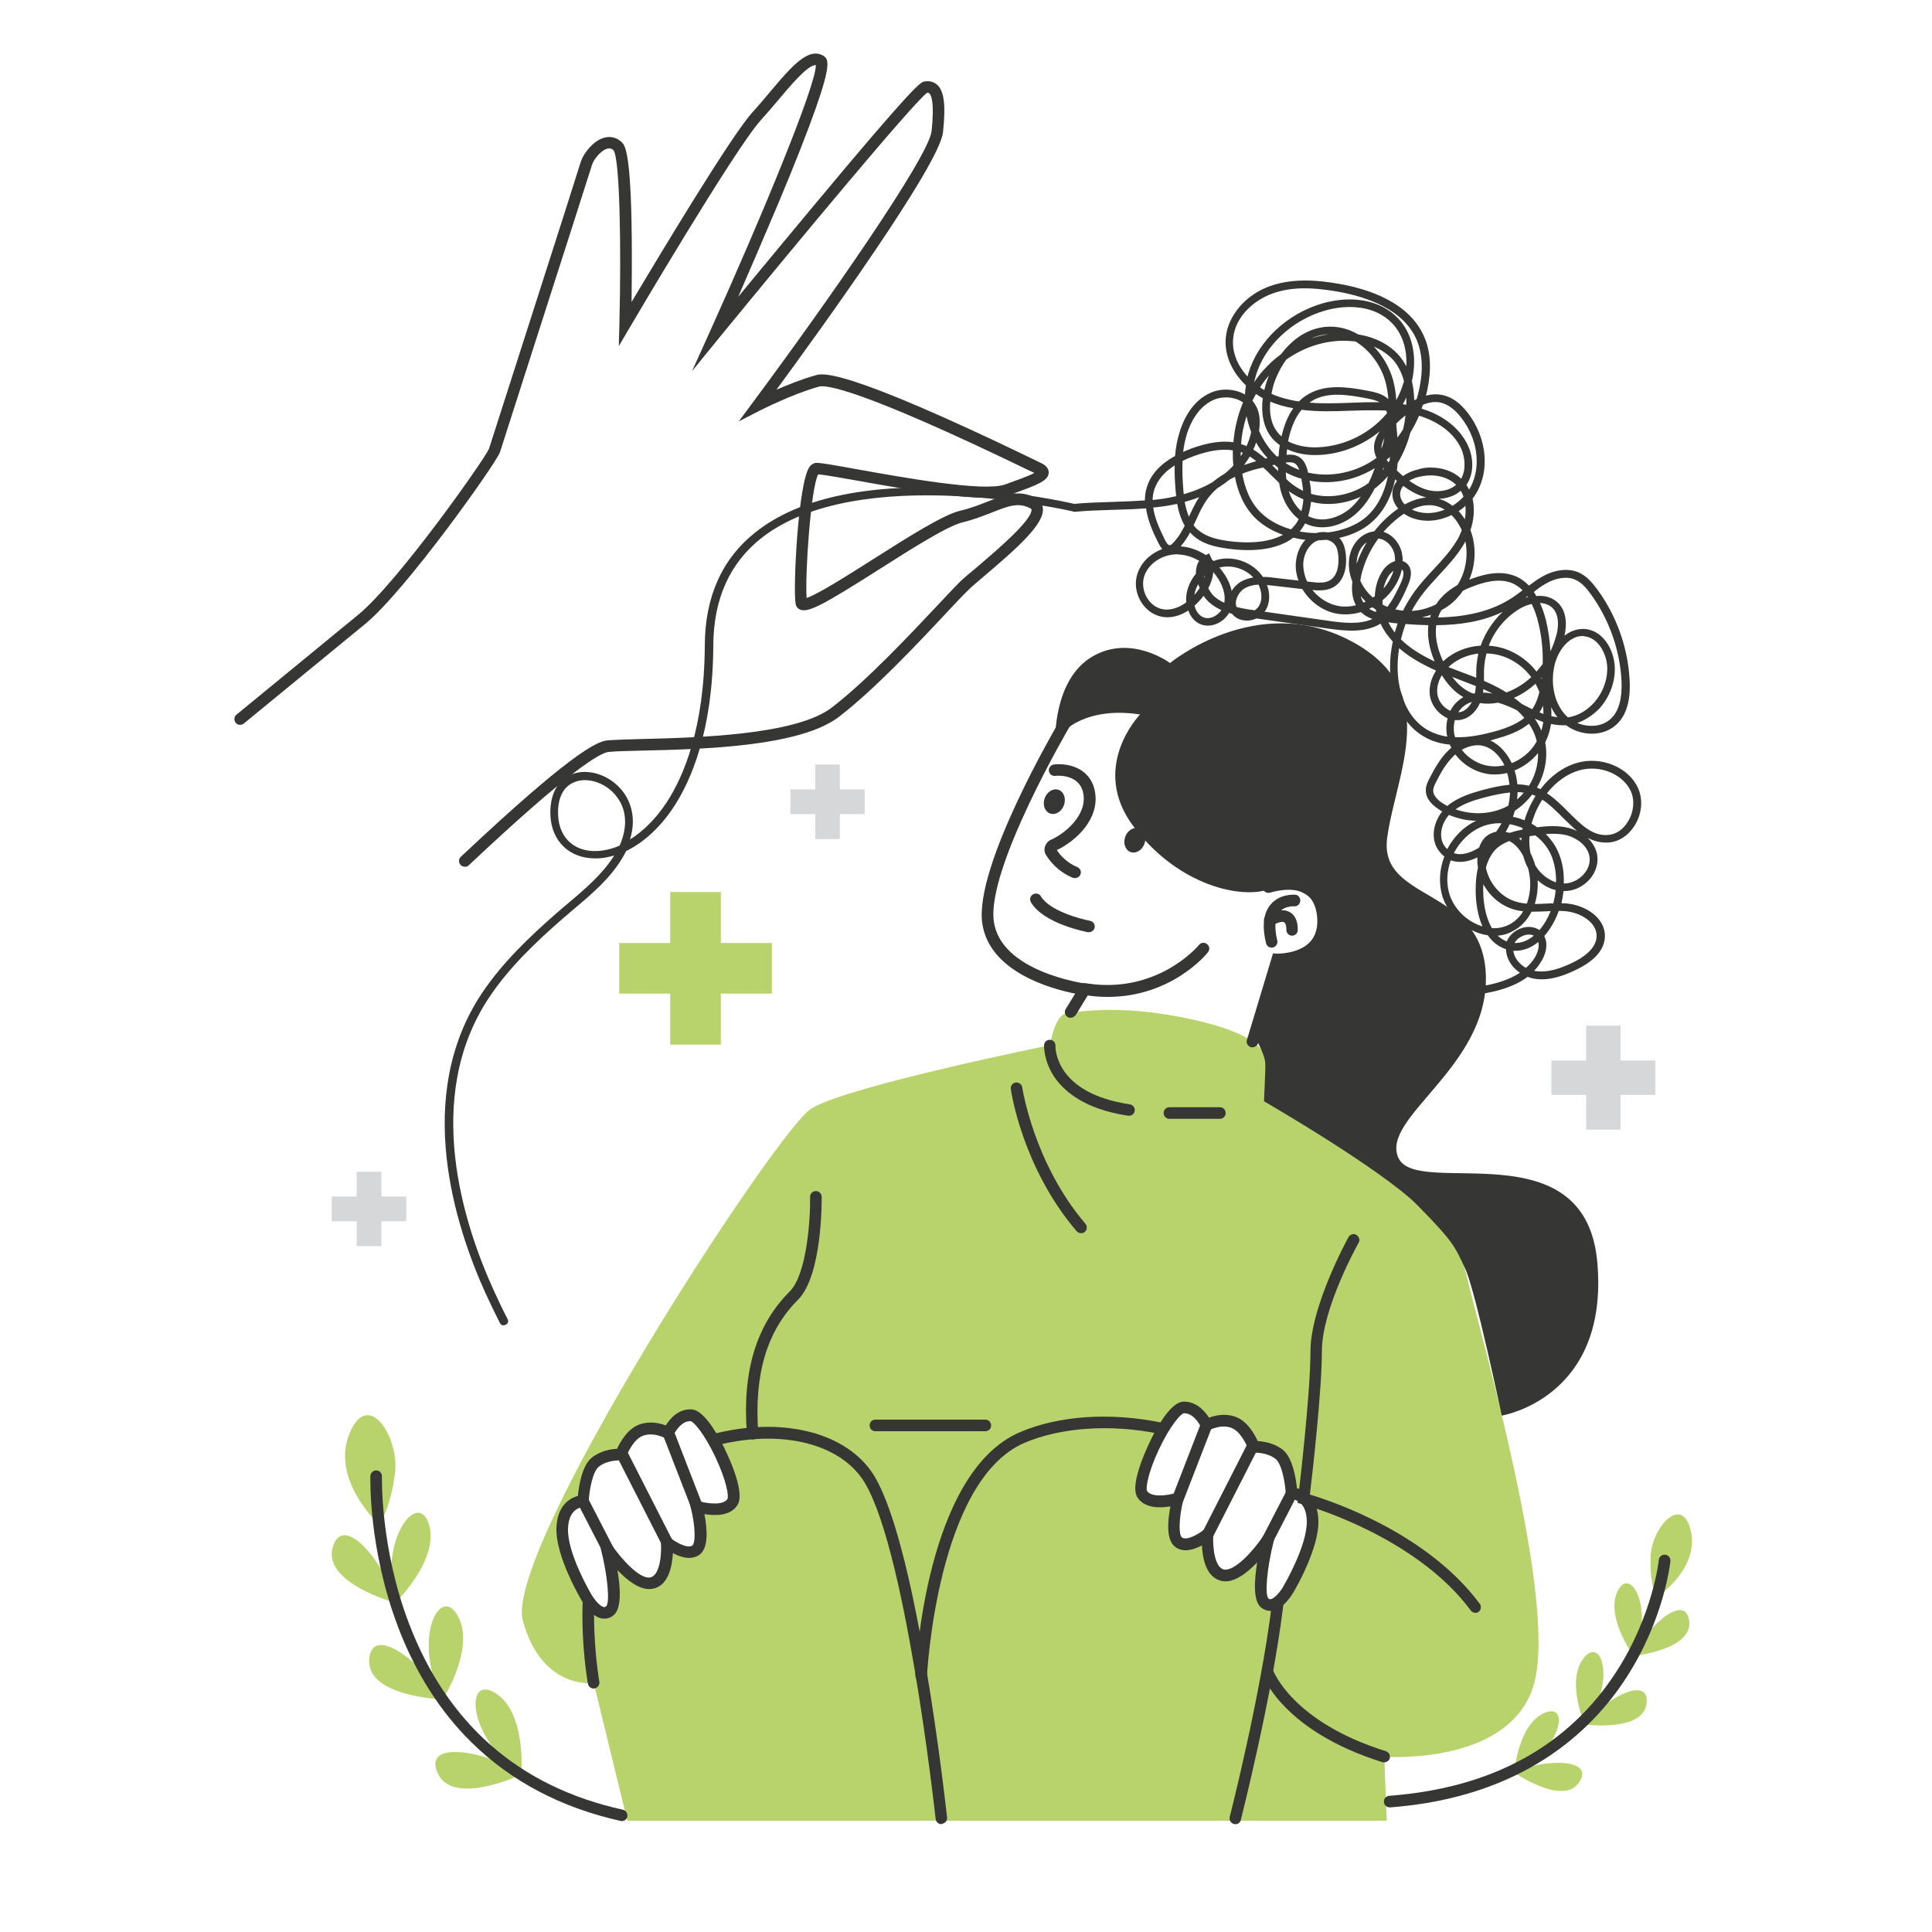 <svg xmlns="http://www.w3.org/2000/svg" xmlns:xlink="http://www.w3.org/1999/xlink" id="Layer_2" x="0px" y="0px" viewBox="0 0 1000 1000" style="enable-background:new 0 0 1000 1000;" xml:space="preserve"><style type="text/css">	.st0{fill:#B9D36C;}	.st1{fill:#363634;}	.st2{fill:#D6D7D9;}</style><g>	<path class="st0" d="M758.7,658.7c-9.4-39.2-104.5-88.8-104.5-88.8s1.7-19.8,0-24.2c-1.7-4.3-8.9-12.6-42.7-19.2  c-33.7-6.6-53.6-2.7-59.5-2c-6,0.7-8.6,16.5-8.6,16.5s-105.2,21.3-123.5,32.8S260.6,802.5,270.6,838.8  c9.9,36.2,36.7,32.3,36.7,32.3l17.4,71.3h393.1l-1.3-33.1c0,0,67.6,5,78-39.7C804.9,824.9,768.2,697.9,758.7,658.7L758.7,658.7z   M379.2,777.4c-4.2,6.7-18,2.4-18.5,2.3c0.1,0.4,4.9,19.1-0.5,22.7c-5.5,3.6-14.9-4.1-14.9-4.1s1.5,19.7-8.3,21.2  c-9.8,1.5-23-18.5-23-18.5s7.3,28.4,1.6,32.9c-5.6,4.5-12.1-7-12.1-7S290.6,805,291.1,791c0.5-14.1,10.9-13.9,10.9-13.9  s0.8-15.7,6.3-20.2c5.5-4.5,13.2-4,13.2-4s3.6-10.3,10.6-12.7c7-2.5,13.9,1.5,13.9,1.5s4.1-9.6,11.9-9.2  C365.6,732.9,383.5,770.6,379.2,777.4L379.2,777.4z M666.8,822.9c0,0-6.4,11.4-12.1,7c-5.6-4.5,1.7-32.9,1.7-32.9s-13.2,20-23,18.5  s-8.3-21.2-8.3-21.2s-9.4,7.8-14.9,4.1c-5.4-3.6-0.6-22.3-0.5-22.7c-0.5,0.2-14.3,4.4-18.5-2.3c-4.3-6.8,13.6-44.5,21.3-44.9  c7.8-0.4,11.9,9.2,11.9,9.2s6.9-4,13.9-1.5c7,2.5,10.6,12.7,10.6,12.7s7.8-0.5,13.2,4c5.5,4.5,6.3,20.2,6.3,20.2  s10.4-0.2,10.9,13.9C679.8,801,666.8,822.9,666.8,822.9L666.8,822.9z"></path>	<path class="st1" d="M487.3,944.2c-1.5,0-2.8-1.1-3-2.7c-0.2-1.5-16-146.1-38.6-176.9c-13.5-18.3-43.1-24.7-75.6-16.3  c-1.6,0.4-3.2-0.5-3.7-2.2s0.5-3.2,2.1-3.7c34.9-9.1,67-1.8,82,18.5c23.5,32,39,173.8,39.7,179.8c0.2,1.7-1,3.1-2.7,3.3  C487.5,944.1,487.4,944.2,487.3,944.2L487.3,944.2z"></path>	<path class="st1" d="M307.3,874c-1.4,0-2.7-1-3-2.5c-0.1-0.8-3.6-19.8-2.7-42.6c0.1-1.7,1.4-3,3.1-2.9c1.7,0.1,3,1.5,2.9,3.1  c-0.8,22.1,2.6,41.1,2.6,41.3c0.3,1.6-0.8,3.2-2.4,3.5C307.6,874,307.4,874,307.3,874L307.3,874z"></path>	<path class="st1" d="M639.5,944.2c-0.3,0-0.5,0-0.8-0.1c-1.6-0.4-2.6-2-2.2-3.7c0.2-0.6,16.1-63.2,21.8-110  c0.2-1.7,1.7-2.8,3.3-2.6c1.6,0.2,2.8,1.7,2.6,3.3c-5.7,47.1-21.8,110.1-21.9,110.7C642,943.3,640.8,944.2,639.5,944.2L639.5,944.2  z"></path>	<path class="st1" d="M476.8,870.3c0,0-0.1,0-0.1,0c-1.7-0.1-2.9-1.5-2.9-3.1c0.2-4.3,5.3-105,54.1-125.9c20.1-8.6,46.7-10.4,73.1-5  c1.6,0.3,2.7,1.9,2.3,3.5c-0.3,1.6-1.9,2.7-3.5,2.3c-24.8-5.1-50.8-3.3-69.5,4.7c-45.3,19.4-50.4,119.6-50.5,120.6  C479.7,869,478.4,870.3,476.8,870.3L476.8,870.3z"></path>	<path class="st1" d="M312.9,837.8c-0.5,0-1,0-1.5-0.1c-5.5-1.1-9.7-8-10.4-9.4c-0.5-0.9-13.5-22.7-13-37.5  c0.4-11,6.4-15.3,11.1-16.5c0.5-5,2.1-15.7,7.2-19.8c4.5-3.6,10.1-4.5,13.1-4.6c1.6-3.5,5.4-10.4,11.6-12.6  c5.3-1.9,10.5-0.7,13.6,0.5c2.1-3.4,6.5-8.7,13.4-8.3c5.6,0.3,11.8,10,16,18.2c1.3,2.5,12.3,24.2,7.7,31.3l0,0  c-3.6,5.8-11.7,5.6-17.1,4.7c1.5,7.8,2.3,17.8-2.8,21.2c-4.3,2.8-9.6,1.1-13.5-1c-0.4,6.8-2.3,17.2-10.8,18.5  c-6.1,0.9-12.8-4.3-17.9-9.7c1.6,9.5,2.2,20-2.1,23.4C316.1,837.3,314.6,837.8,312.9,837.8L312.9,837.8z M301.9,780.1  c-0.7,0-7.5,0.4-7.9,11c-0.5,13,12,34,12.1,34.2c1.4,2.4,4.3,6.1,6.4,6.5c0.4,0.1,0.7,0,1.2-0.3c2.1-1.8,0.8-16-2.7-29.8l-4.4-17.2  l9.8,14.8c5.1,7.6,14.6,18,20,17.2c5.3-0.8,6.1-12.5,5.7-18l-0.5-7l5.4,4.5c2.4,2,8.6,5.7,11.3,4c1.7-1.1,1.8-9.4-0.7-19.4  l-1.3-5.2l5.1,1.5c4.7,1.4,12.9,2.4,15.1-1c0.8-1.4-0.3-9-6.1-21.5c-6-12.7-11.4-18.5-12.9-18.8c-5.5-0.3-8.9,7.3-9,7.4l-1.3,3.1  l-2.9-1.7c0,0-5.9-3.3-11.4-1.3c-4.6,1.6-7.9,8.4-8.8,10.9l-0.8,2.1l-2.3-0.2c-0.1,0-6.7-0.3-11.1,3.3c-3.1,2.5-4.9,12-5.2,18  l-0.1,2.9L301.9,780.1L301.9,780.1z M379.2,777.4L379.2,777.4L379.2,777.4z M376.7,775.8L376.7,775.8z"></path>	<g>		<path class="st1" d="M314.7,804.9c-1.1,0-2.1-0.6-2.7-1.6l-12.8-24.8c-0.8-1.5-0.2-3.3,1.3-4c1.5-0.8,3.3-0.2,4,1.3l12.8,24.8   c0.8,1.5,0.2,3.3-1.3,4C315.7,804.8,315.2,804.9,314.7,804.9z"></path>		<path class="st1" d="M345.3,801.2c-1.1,0-2.1-0.6-2.7-1.6l-23.5-46.1c-0.8-1.5-0.2-3.3,1.3-4c1.5-0.8,3.3-0.2,4,1.3l23.5,46.1   c0.8,1.5,0.2,3.3-1.3,4C346.2,801.1,345.8,801.2,345.3,801.2L345.3,801.2z"></path>		<path class="st1" d="M360.7,782.7c-1.2,0-2.3-0.7-2.8-1.9l-14.7-37.9c-0.6-1.5,0.2-3.3,1.7-3.9c1.5-0.6,3.3,0.2,3.9,1.7l14.7,37.9   c0.6,1.5-0.2,3.3-1.7,3.9C361.4,782.6,361,782.7,360.7,782.7L360.7,782.7z"></path>	</g>	<path class="st1" d="M657.5,833.8c-1.7,0-3.3-0.6-4.7-1.7c-4.3-3.4-3.6-14-2.1-23.4c-5.1,5.3-11.7,10.6-17.8,9.7  c-8.5-1.3-10.5-11.7-10.8-18.5c-3.9,2.1-9.3,3.9-13.5,1c-5.1-3.4-4.3-13.3-2.8-21.2c-5.4,0.9-13.4,1.1-17.1-4.7  c-4.5-7.1,6.5-28.8,7.7-31.3c4.2-8.2,10.4-17.9,16-18.2c6.8-0.3,11.3,5,13.4,8.3c3.1-1.2,8.3-2.4,13.6-0.5  c6.2,2.2,10,9.1,11.6,12.6c3,0.2,8.7,1,13.1,4.6c5,4.1,6.7,14.8,7.2,19.8c4.7,1.2,10.7,5.4,11.1,16.5c0.5,14.6-12.2,36.2-13,37.5  c-0.6,1-4.9,8.2-10.4,9.3C658.4,833.8,658,833.8,657.5,833.8L657.5,833.8z M663.7,780.4l-4.4,17.2c-3.5,13.8-4.8,28-2.7,29.8  c0.5,0.4,0.8,0.4,1.2,0.3c2.1-0.4,5-4.1,6.4-6.4l0-0.1c0.1-0.2,12.6-21.2,12.2-34.2c-0.4-10.6-7.1-11-7.9-11l-2.8,0l-0.2-2.8  c-0.3-6-2.1-15.5-5.2-18c-4.4-3.6-11.1-3.3-11.2-3.3l-2.3,0.1l-0.8-2.1c-0.9-2.5-4.2-9.3-8.8-10.9c-5.5-2-11.3,1.3-11.4,1.3  L623,742l-1.3-3.1c0-0.1-3.3-7.4-8.7-7.4c-0.1,0-0.2,0-0.3,0c-1.5,0.3-6.9,6.1-12.9,18.8c-5.8,12.4-6.8,20.1-6.1,21.4  c2.2,3.4,10.4,2.5,15.1,1l5-1.5l-1.3,5.1c-2.5,10.1-2.4,18.4-0.7,19.5c2.7,1.8,8.9-2,11.3-4l5.4-4.4l-0.5,7  c-0.4,5.5,0.5,17.2,5.7,18c5.4,0.8,15-9.6,20-17.2L663.7,780.4L663.7,780.4z"></path>	<g>		<path class="st1" d="M655.7,800.9c-0.5,0-0.9-0.1-1.4-0.3c-1.5-0.8-2-2.6-1.3-4l12.8-24.8c0.8-1.5,2.6-2,4-1.3   c1.5,0.8,2,2.6,1.3,4l-12.8,24.8C657.8,800.3,656.8,800.9,655.7,800.9z"></path>		<path class="st1" d="M625.1,797.3c-0.5,0-0.9-0.1-1.4-0.3c-1.5-0.8-2.1-2.6-1.3-4l23.5-46.1c0.8-1.5,2.6-2.1,4-1.3s2.1,2.6,1.3,4   l-23.5,46.1C627.2,796.6,626.2,797.3,625.1,797.3L625.1,797.3z"></path>		<path class="st1" d="M609.7,778.7c-0.4,0-0.7-0.1-1.1-0.2c-1.5-0.6-2.3-2.3-1.7-3.9l14.7-37.9c0.6-1.5,2.3-2.3,3.9-1.7   s2.3,2.3,1.7,3.9l-14.7,37.9C612,778,610.9,778.7,609.7,778.7L609.7,778.7z"></path>	</g>	<path class="st1" d="M389.6,745c-1.5,0-2.9-1.2-3-2.8c-2.5-32.3,4.8-56.4,22.2-73.8c9-9,10.7-38.4,10.5-48.9c0-1.7,1.3-3,3-3  c1.6,0,3,1.3,3,3c0,1.7,0.4,40.6-12.3,53.3c-16.1,16.1-22.8,38.7-20.5,69.1c0.1,1.7-1.1,3.1-2.8,3.2C389.8,745,389.7,745,389.6,745  L389.6,745z"></path>	<path class="st1" d="M763.7,834.8c-0.9,0-1.8-0.4-2.4-1.2c-29-39.1-86.6-54.9-87.2-55l-2.5-0.7l0.3-2.6c0.1-0.5,6.4-53.1,6.4-76  s18.9-57.6,19.7-59c0.8-1.4,2.7-2,4.1-1.1s2,2.7,1.1,4.1c-0.2,0.3-19,33.8-19,56.1c0,20.6-4.9,63.2-6.2,74.2  c11.8,3.5,60.8,20,87.9,56.5c1,1.3,0.7,3.2-0.6,4.2C765,834.6,764.3,834.8,763.7,834.8L763.7,834.8z"></path>	<path class="st1" d="M716.4,912.2c-0.3,0-0.6,0-0.9-0.1c-51.6-16.2-61.8-44.6-62.3-45.8c-0.5-1.6,0.3-3.3,1.9-3.8  c1.6-0.5,3.3,0.3,3.8,1.9c0.1,0.4,10,26.9,58.4,42c1.6,0.5,2.5,2.2,2,3.8C718.9,911.4,717.7,912.2,716.4,912.2L716.4,912.2z"></path>	<path class="st1" d="M584.4,577.5c-0.2,0-0.3,0-0.4,0c-23-3.4-33.6-13-38.5-20.4c-5.4-8.3-5.1-15.8-5.1-16.1  c0.1-1.7,1.5-2.9,3.1-2.8c1.7,0.1,2.9,1.5,2.8,3.1c0,1-0.4,24.5,38.5,30.3c1.6,0.2,2.8,1.8,2.5,3.4  C587.2,576.4,585.9,577.5,584.4,577.5L584.4,577.5z"></path>	<path class="st1" d="M631.4,579.1h-26.1c-1.7,0-3-1.3-3-3s1.3-3,3-3h26.1c1.7,0,3,1.3,3,3S633.1,579.1,631.4,579.1z"></path>	<path class="st1" d="M559.6,638.3c-0.8,0-1.7-0.4-2.3-1c-28-32.7-33.9-72-34.1-73.6c-0.2-1.6,0.9-3.2,2.5-3.4  c1.6-0.2,3.2,0.9,3.4,2.5c0.1,0.4,5.9,39.2,32.7,70.6c1.1,1.3,0.9,3.2-0.3,4.2C561,638.1,560.3,638.3,559.6,638.3L559.6,638.3z"></path>	<path class="st1" d="M510,740.8h-56.9c-1.7,0-3-1.3-3-3s1.3-3,3-3H510c1.7,0,3,1.3,3,3S511.7,740.8,510,740.8L510,740.8z"></path></g><path class="st1" d="M554.1,526.8c-0.5,0-1.1-0.1-1.5-0.4c-1.4-0.9-1.9-2.7-1-4.1l4.9-8c-12.1-2.4-44.5-11.1-48.1-36.5 c-4.1-29.5,38.3-101.7,40.1-104.8c0.8-1.4,2.7-1.9,4.1-1.1s1.9,2.7,1.1,4.1c-0.4,0.7-43.1,73.5-39.3,100.9 c3.6,26.2,46.9,32.1,47.4,32.2l4.6,0.6l-9.6,15.7C556.1,526.2,555.1,526.8,554.1,526.8L554.1,526.8z"></path><path class="st1" d="M648.3,542.1c-0.3,0-0.6,0-0.9-0.1c-1.6-0.5-2.5-2.2-2-3.7l13.5-44.8l2.3,0.1c0.1,0,11.2,0.2,17-6.2 c2.9-3.2,4.1-7.7,3.5-13.3c-0.6-5.4-2.6-9.3-6-11.4c-7-4.4-18-0.7-18.2-0.7c-1.6,0.5-3.3-0.3-3.8-1.9s0.3-3.3,1.8-3.8 c0.6-0.2,13.8-4.7,23.3,1.2c5,3.1,8,8.5,8.8,15.8c0.8,7.4-0.8,13.5-5,18c-5.8,6.4-15,7.8-19.2,8.1l-12.3,40.6 C650.8,541.2,649.6,542,648.3,542.1L648.3,542.1z"></path><path class="st1" d="M590.1,369.8c0,0-26.8,27.5-3,58.5s55.9,36.6,68.9,32.2c13-4.4,29.4,3.9,28.8,18.6s-15.7,16-19.9,16.4 c-4.1,0.3-4.3,2.8-4.3,2.8l-11.4,37.9c0,0,5.6,9.4,5.7,14.3c0.1,4.9-0.7,19.5-0.7,19.5s61,35.2,79.6,54 c18.6,18.8,19.3,21.4,24.6,32.7c5.3,11.3,18.9,76,18.9,76s55.5-8.9,49.5-79c-6-70.1-92.9-33.4-102.9-54.2 c-9.9-20.8,46.1-46.8,45.2-93.9s-55.6-38.2-51.1-71.9c4.5-33.7,29.3-76.9-19.3-102.2c-48.6-25.3-93.1,11.7-93.1,11.7 s-20.2-15.2-40.3-3.3c-20.2,11.9-19.1,43.4-19.1,43.4S557.3,364.8,590.1,369.8L590.1,369.8z"></path><path class="st1" d="M573.4,516c-4,0-8.2-0.3-12.6-1.1c-1.6-0.3-2.7-1.8-2.5-3.5s1.8-2.7,3.5-2.5c37.2,6.1,58.6-19.5,58.8-19.8 c1-1.3,2.9-1.5,4.2-0.4c1.3,1,1.5,2.9,0.4,4.2C624.4,494.1,606.1,516,573.4,516L573.4,516z"></path><g>	<g>		<path class="st1" d="M556.4,454.5c-0.4,0-0.8-0.1-1.2-0.2c-7.7-3.2-12-8.8-13.8-11.8c-0.8-1.3-1-2.9-0.5-4.4   c0.5-1.5,1.6-2.8,3-3.4c7.6-3.4,18.9-12.9,16.8-24.1c-2-10.3-14-9.1-14.5-9c-1.7,0.2-3.1-1-3.3-2.6s1-3.1,2.6-3.3   c6.3-0.8,18.7,1.1,21.2,13.8c2.8,14.4-10.1,26-19.7,30.5c1.7,2.5,5,6.5,10.6,8.8c1.5,0.6,2.3,2.4,1.6,3.9   C558.7,453.8,557.6,454.5,556.4,454.5L556.4,454.5z"></path>		<path class="st1" d="M604.2,430.7c-1.2,0-2.3-0.7-2.8-1.8c-0.2-0.4-4.6-10-13.9-8.9c-1.6,0.2-3.1-1-3.3-2.6   c-0.2-1.6,1-3.1,2.6-3.3c11-1.3,18,7.5,20.1,12.4c0.7,1.5,0,3.3-1.5,4C605,430.6,604.6,430.7,604.2,430.7L604.2,430.7z"></path>					<ellipse transform="matrix(0.342 -0.94 0.94 0.342 -22.219 838.135)" class="st1" cx="587.2" cy="434.9" rx="6.5" ry="5.3"></ellipse>					<ellipse transform="matrix(0.342 -0.94 0.94 0.342 -30.851 785.816)" class="st1" cx="545.5" cy="414.9" rx="6.5" ry="5.3"></ellipse>	</g>	<path class="st1" d="M563.6,482.5c-0.2,0-0.4,0-0.6,0c-0.9-0.2-22.9-4.4-29.4-15.5c-0.8-1.4-0.4-3.3,1.1-4.1  c1.4-0.8,3.3-0.4,4.1,1.1c4.3,7.2,19.8,11.6,25.4,12.6c1.6,0.3,2.7,1.9,2.4,3.5C566.3,481.5,565,482.5,563.6,482.5L563.6,482.5z"></path></g><g>	<path class="st1" d="M658.2,490.5c-1.3,0-2.6-0.9-2.9-2.3c-2.2-9-1.3-15.8,2.5-20.2c4.8-5.5,12.2-4.9,12.5-4.9  c1.7,0.1,2.9,1.6,2.7,3.3s-1.6,2.9-3.2,2.7c-0.1,0-4.8-0.3-7.5,2.9c-2.4,2.8-2.8,8-1.2,14.8c0.4,1.6-0.6,3.2-2.2,3.6  C658.6,490.5,658.4,490.5,658.2,490.5L658.2,490.5z"></path>	<path class="st1" d="M668.8,484.3c-0.1,0-0.2,0-0.2,0c-1.7-0.1-2.9-1.6-2.8-3.2c0.1-1-0.2-3.1-1.1-3.7c-0.7-0.5-2.7-0.3-6,1.5  c-1.5,0.8-3.3,0.3-4.1-1.2s-0.3-3.3,1.2-4.1c5.1-2.8,9.1-3.2,12.1-1.3c4.2,2.7,3.8,8.5,3.8,9.2  C671.7,483.1,670.3,484.3,668.8,484.3L668.8,484.3z"></path></g><g>	<g>		<path class="st0" d="M196.3,789.2c0,0-25.2-23.1-15.5-47s25.7,1.6,23.7,19.7C202.5,780.1,196.3,789.2,196.3,789.2z"></path>		<path class="st0" d="M204.6,829.6c0,0-38.2-10.4-32.3-29.1C178.2,781.9,200.8,811.7,204.6,829.6z"></path>		<path class="st0" d="M204.6,829.6c0,0,23-22.3,17.4-40.6S195.8,797.1,204.6,829.6z"></path>		<path class="st0" d="M229.2,879.6c0,0-39.6-1.3-38.1-20.8S221.4,863,229.2,879.6z"></path>		<path class="st0" d="M229.2,879.6c0,0,17.2-27,7.6-43.5S213.1,850,229.2,879.6z"></path>		<path class="st0" d="M269.8,918.5c0,0-35.8,17-43.4-1C218.6,899.5,255.2,907.3,269.8,918.5z"></path>		<path class="st0" d="M269.8,918.5c0,0,2.9-31.9-13.3-42.1C240.3,866.1,241.9,899.6,269.8,918.5z"></path>	</g>	<path class="st1" d="M321.8,942.6c-0.2,0-0.4,0-0.6-0.1c-30.6-6.8-56.5-20.4-77-40.5C227.9,886,215,865.8,206,842  c-15.3-40.3-14.3-76.5-14.3-78c0.1-1.7,1.5-3,3.1-2.9c1.7,0,2.9,1.4,2.9,3.1c0,0.4-1,36.6,13.9,75.9  c19.9,52.3,57.2,84.8,110.8,96.6c1.6,0.4,2.6,2,2.3,3.6C324.4,941.7,323.2,942.6,321.8,942.6L321.8,942.6z"></path></g><g>	<g>		<path class="st0" d="M857.2,827c0,0,22.4-14.7,18-34.4s-20-2-20.8,12.2C853.6,819.1,857.2,827,857.2,827L857.2,827z"></path>		<path class="st0" d="M845.6,857.1c0,0,30.9-3.2,28.7-18.3C872.1,823.6,850.8,843.7,845.6,857.1z"></path>		<path class="st0" d="M845.6,857.1c0,0-14.9-20.1-8.3-33.6S856.5,833.1,845.6,857.1z"></path>		<path class="st0" d="M820.2,892.6c0,0,30.8,4.1,32.1-11.2C853.7,866.1,828.4,880.8,820.2,892.6z"></path>		<path class="st0" d="M820.2,892.6c0,0-9.9-23-0.3-34.6C829.5,846.5,836.4,871.8,820.2,892.6z"></path>		<path class="st0" d="M783.8,917.5c0,0,25.5,17.7,33.7,4.8C825.8,909.3,796.5,910.7,783.8,917.5z"></path>		<path class="st0" d="M783.8,917.5c0,0,1.8-25,15.6-30.9S807.8,906.5,783.8,917.5z"></path>	</g>	<path class="st1" d="M719.3,935.5c-1.5,0-2.9-1.2-3-2.8c-0.1-1.7,1.1-3.1,2.8-3.2c53.1-4,92.7-25.7,117.7-64.5  c18.7-29,21.8-57.3,21.8-57.6c0.2-1.7,1.6-2.8,3.3-2.7c1.7,0.2,2.8,1.6,2.7,3.3c-0.1,1.2-3.2,29.8-22.6,60  c-17.9,27.9-53.7,62.3-122.4,67.5C719.5,935.5,719.4,935.5,719.3,935.5L719.3,935.5z"></path></g><path class="st1" d="M240.6,448.6c-0.8,0-1.6-0.3-2.2-0.9c-1.1-1.2-1.1-3.1,0.1-4.2c56.3-53,70.3-59.8,76-60.3 c4.1-0.3,10.2-0.5,18-0.7c27.8-0.7,79.6-1.9,98.2-16.4c18-13.9,39.8-37.1,54.2-52.4c5-5.3,8.9-9.5,11.4-12c2.2-2.2,5.8-5.2,9.9-8.6 c9.1-7.8,28.2-23.9,27.7-29.4c0-0.1,0-0.3-0.5-0.5c-6.1-3.4-11.5-1.3-19.8,2c-4.4,1.7-9.4,3.7-15.5,5.2 c-7.6,1.8-26.4,13.7-42.9,24.2c-28.5,18.1-36.9,22.8-41.1,20.9c-1.2-0.5-2.1-1.6-2.3-3c-1.4-7.8,1.3-63.1,7.3-71 c1.1-1.4,2.3-1.8,3.1-1.9c2.1-0.2,8.1,0.9,21.5,3.3c22.8,4.1,65.4,11.8,76.4,7.9c4.4-1.6,11.9-4.2,15.3-6c-0.8-0.4-1.9-0.9-3.4-1.6 c-86.6-41.9-104.4-44.1-108.1-43.1c-14.2,4-29.9,12.1-30,12.1l-11.5,5.9l7.7-10.4c36.3-48.8,90.7-126.4,92.1-139.9 c1.6-15.2-0.3-18.7-1.2-19.5c-0.1-0.1-0.4-0.3-1.1-0.3c-7.3,5.3-67.8,78.2-107.3,126.4l-14.4,17.7l9.4-20.8 c26.9-59.7,54.7-126.9,54.7-137.6c-0.1,0-0.1,0-0.2,0c-4,0-12.4,9.9-19.2,18c-2.9,3.5-6,7-9.1,10.5c-13.3,14.6-67.1,106-67.6,106.9 l-5.9,10l0.3-11.6c1-40.4,0.2-84.9-3-89.7c-1-0.9-1.9-1.2-3.1-0.9c-3.4,0.8-7.3,5.7-8.1,8.5c-0.8,2.7-13.5,42.3-25.8,80.6 c-10.9,34-21.2,66.1-21.8,68c-1.6,5.2-48.5,71.4-69.6,88.8c-12.2,10-40.8,33.5-63,51.7c-1.3,1-3.2,0.9-4.2-0.4s-0.9-3.2,0.4-4.2 c22.2-18.2,50.8-41.7,63-51.7c20.6-16.9,65.3-80.3,67.7-85.9c0.8-2.6,11-34.4,21.8-68c12.3-38.3,24.9-77.8,25.7-80.5 c1.3-4.2,6.4-11.1,12.4-12.6c3.3-0.8,6.5,0.1,8.9,2.5c1.5,1.5,4.7,4.7,5.1,50.3c0.1,12.1,0,24-0.1,32.3 c14.5-24.3,51.4-85.8,62.5-98.1c3.1-3.4,6-6.9,8.9-10.3c11.2-13.3,20.1-23.8,27.9-19c2.7,1.6,4,4.6-4.1,27.5 c-4.2,11.9-10.6,28.2-19.1,48.5c-7.5,17.8-15.2,35.6-20.9,48.7c10-12.1,24.1-29.2,38.3-46.2C474,43,476.6,42.5,478.4,42.2 c3.3-0.6,5.5,0.6,6.7,1.7c3.6,3.3,4.5,10.6,3,24.5c-1.7,16.9-63.9,102.9-86.2,133.3c5.8-2.5,13.2-5.5,20.4-7.5 c3.5-1,14.3-4,112.3,43.4c2.1,1,3.5,1.7,4.1,2c1,0.5,4.2,1.9,4.1,5.1c-0.2,3.9-4.8,6-18.7,10.9c4-0.5,8-0.1,12.2,2.3 c2.1,1.1,3.3,3,3.5,5.2c0.8,7.9-12.4,19.8-29.7,34.5c-4,3.4-7.5,6.3-9.5,8.4c-2.5,2.4-6.3,6.5-11.3,11.8 c-14.5,15.5-36.5,38.9-54.9,53.1c-20.2,15.7-71.3,16.9-101.8,17.6c-7.6,0.2-13.7,0.3-17.6,0.7c-4.1,0.4-19,8.4-72.4,58.7 C242.1,448.4,241.4,448.7,240.6,448.6L240.6,448.6z M423.5,245.5c-3.8,6.8-6.9,52-6,64c5.7-1.8,22.2-12.3,34.5-20.1 c17.8-11.3,36.1-22.9,44.8-25c5.6-1.3,10.4-3.2,14.7-4.9c2-0.8,3.8-1.5,5.7-2.2c-14.6,1.7-44.6-3.3-74.5-8.7 C434.6,247.2,426.3,245.7,423.5,245.5L423.5,245.5z M253,232.1C253,232.1,253,232.1,253,232.1C253,232.1,253,232.1,253,232.1z"></path><path class="st1" d="M260.6,686c-0.7,0-1.4-0.4-1.8-1.1c-2.6-5.1-5-10.2-7.3-15.1c-16-35.2-37.6-102.2-2.2-155.5 c10.7-16.1,24.9-29.5,38.7-41.6c2-1.8,4.1-3.5,6.2-5.3c8.8-7.4,17.8-15.1,23.7-24.6c-3.1,0.9-6.1,1.5-9.2,1.5c-0.2,0-0.5,0-0.7,0 c-13.2,0-22.4-8.8-23.1-22c-0.5-10.7,3.5-18.5,11-21.5c8.3-3.3,19.1,0.1,25.7,7.9c3.1,3.6,8.6,12.5,4.5,25.8 c6.8-4.2,13.3-10.7,18.7-18.8c9-13.6,19.8-38.8,20-81.7c0.1-25.2,9-45,26.5-58.7c21.8-17.2,56.3-24.8,102.4-22.7 c32.2,1.5,59.1,7.4,62.3,8.2c6.4-0.6,13-0.8,19.4-1c5.7-0.2,11.5-0.4,17.2-0.8c0-2.4,0.3-4.8,1.1-7.1c2-6.4,6.9-11.7,14.5-15.9 c0.4-4.6,1.2-8.8,2.5-12.8c1.8-5.6,6.1-15.6,15.9-19.9c5.3-2.4,12.4-2.2,17.8,0.9c0.1-1.6,0.2-3.1,0.5-4.7 c-6.8-6.5-11.4-15.4-10.4-25c1.2-11.4,10.4-22.1,23.1-26.5c12.5-4.4,26.2-2.7,35.4-1.1c16,2.8,36.6,9.8,44.2,27.5 c3.3,7.6,3.8,16.8,1.6,27.3c-0.2,1-0.5,2.1-0.7,3.1c2.8-0.8,5.6-0.9,8.2-0.4c4.9,0.9,9.4,4.1,13.5,9.4c8.8,11.5,11.2,26.6,5.9,38.4 c-0.9,2.1-2.1,4.1-3.5,5.9c1.2,5.2,0.7,11-1.1,16.3c3.1,8.1,2.8,17.6-0.6,25.6c0,0,0.1,0,0.1,0c6.2-2.4,15.5-5.2,23.7-1.8 c2.8,1.1,5.1,2.9,7.1,4.9c2.2-1.6,4.4-3.3,6.8-4.6c6.5-3.7,13.3-4.5,18.7-2.3c4.3,1.8,7.3,5.5,9.8,8.8c10,13.6,16,30.4,16.8,47.3 c0.5,10.4-1.7,17.9-6.7,22.6c-6.7,6.4-18.2,6.4-26.2,0.5c-0.4,0-0.8,0-1.2,0c-2.3,0-4.4-0.2-6.6-0.7c-0.5,3.4-1.5,6.6-3,9.6 c1.5,7.9-0.2,16.4-4.3,23.4c0.3,0.1,0.5,0.2,0.8,0.3c0.3,0.1,0.7,0.3,1,0.5c5.2-6.8,11.9-11.7,19.2-13.7c12.4-3.5,26.5,2.4,31.3,13 c2.7,5.9,2.1,13.3-1.6,19.3c-3.3,5.4-8.3,8.7-13.9,9c-3.9,0.2-7.3-0.8-10.5-2.4c2.6,2.5,4.3,5.5,4.9,8.8c0.7,4.2-0.6,8.6-3.6,12.3 c-3.5,4.1-8.5,6.5-13.5,6.4c-0.1,0-0.2,0-0.3,0c-0.3,2.3-0.7,4.4-1.1,6.3c0.8,0,1.5,0.1,2.3,0.1c10.1,0.8,20.4,7.4,20.2,17.1 c-0.2,6.8-5.2,12.6-15,17.3c-6,2.9-14,6-22,4.5c-1-0.2-2-0.5-3-0.9c-6.3,4.7-15,7.7-25.9,9.1c-1.1,0.1-2.1-0.6-2.2-1.7 c-0.1-1.1,0.6-2.1,1.7-2.2c9.3-1.2,16.8-3.6,22.4-7.3c-4.1-2.8-7.1-7.2-7.2-12.2c-4-1.3-7.1-3.8-9.4-7.2c-2.3-0.3-4.6-1-6.9-2 c-8.2-3.6-14.7-11-16.9-19.2c-1.7-6.5-1.1-13.4,1.3-19.6c-1-0.7-1.8-1.6-2.6-2.6c-4.9-6.2-3.1-15,1.5-20.7c-0.6-0.3-1.2-0.7-1.8-1.1 c-4.3-2.8-6.6-6-6.7-9.5c-0.1-2.5,0.9-4.6,2-6.7c2.6-5,5.5-10.3,9.9-14.5c0.4-0.4,0.9-0.8,1.3-1.2c-0.3-0.5-0.5-1.1-0.8-1.6 c-4.5-0.4-9-1.6-13.1-4c-13.3-7.5-18-23.8-17.8-36.5c0-4.3,0.5-8.6,1.4-12.8c-1.3-1.5-2.5-3-3.6-4.5c-1-1.5-2-3.2-2.7-4.8 c-8,4.8-17.6,3.9-27.6,2.5l-36.7-5.2c-1.5,0.7-3.1,1.1-4.7,1.1c-3.2,0.1-6.1-1.2-7.9-3.5c-0.5-0.1-1-0.3-1.5-0.5 c-1.4,2.4-3.6,4.4-6.1,5.5c-3,1.4-6.2,1.5-9,0.3c-3-1.4-5-4-6-7c-4.8,3.1-10.5,4.6-16,2.6c-8.4-3-13.3-13.2-10.3-21.8 c1.9-5.8,6.8-10.4,12.8-12.6c-0.7-0.8-1.3-1.7-1.9-2.9c-3-5.9-5.7-12.1-6.5-18.2c-5.8,0.5-11.6,0.6-17.4,0.8 c-6.5,0.2-13.1,0.4-19.5,1l-0.3,0l-0.3-0.1c-1.1-0.3-111.3-25.9-161.6,13.7c-16.4,12.9-24.8,31.6-24.9,55.6 c-0.2,43.9-11.4,69.9-20.7,83.9c-6.9,10.4-15.4,18.1-24.4,22.5c-0.7,1.4-1.5,2.8-2.4,4.3c-6.2,10.1-15.5,18-24.5,25.6 c-2,1.7-4.1,3.5-6.1,5.2c-13.6,11.9-27.6,25.1-38,40.8c-34.4,51.7-13.2,117.2,2.5,151.6c2.2,4.8,4.6,9.9,7.2,14.9 c0.5,1,0.1,2.2-0.9,2.7C261.2,685.9,260.9,686,260.6,686L260.6,686z M794,502.5c0.1,0,0.1,0,0.2,0c6.9,1.3,14-1.5,19.5-4.1 c5.7-2.7,12.6-7.4,12.7-13.8c0.2-7.2-8.4-12.4-16.5-13c-1-0.1-2-0.1-3.1-0.1c-1.7,4.8-4.3,9.4-7.5,13c2.4,4.6,0.5,10.3-2.2,14.1 C796.3,500,795.2,501.3,794,502.5L794,502.5z M783.3,492.1c0.4,3.7,3.1,6.9,6.5,8.9c1.6-1.4,3-2.9,4.1-4.6c1.7-2.5,3.1-6,2.3-8.8 C792.5,490.6,788.1,492.4,783.3,492.1L783.3,492.1z M783.9,488.1c3.8,0.1,7.1-1.4,10-3.8c-1.5-0.8-3.2-0.6-4.1-0.4 C787.5,484.4,785.1,485.9,783.9,488.1z M775.2,484.3c1.4,1.3,2.9,2.3,4.7,3c1.4-3.6,4.9-6.4,9.1-7.3c3-0.6,5.7,0,7.8,1.4 c2.5-2.9,4.5-6.4,5.8-9.8c-0.8,0-1.6,0.1-2.4,0.1c-2.5,0.1-5,0.2-7.5,0.2c-2.1,4.2-5.3,7.8-9.6,10 C780.7,483.3,778,484.1,775.2,484.3z M772.2,480.4c3.2,0.2,6.4-0.5,9.1-1.9c3-1.6,5.4-4,7.1-6.8c-1.7-0.2-3.3-0.5-4.9-1 c-6.8-2-12.4-6.9-15.7-13c-0.1,1.1-0.1,2.2-0.1,3.2C767.7,467.4,769,474.9,772.2,480.4L772.2,480.4z M750.9,445.3 c-1.9,5.3-2.4,11.2-0.9,16.7c1.9,7.1,7.5,13.4,14.6,16.5c0.9,0.4,1.8,0.7,2.7,1c-2.5-5.7-3.5-12.6-3.5-18.7c0-3.4,0.2-7.6,1.2-11.7 c-0.3-1.7-0.4-3.5-0.3-5.3c-2.9,1.4-6,2.3-9,2.3h-0.1C753.9,446.1,752.4,445.8,750.9,445.3L750.9,445.3z M795.9,455.6 c0.2,4.2-0.3,8.4-1.5,12.3c1.8,0,3.7-0.1,5.7-0.2c1.3-0.1,2.6-0.1,3.9-0.1c0,0,0-0.1,0-0.1c0.5-2,1-4.3,1.2-6.8 C801.8,459.9,798.6,458.1,795.9,455.6L795.9,455.6z M769.1,449.1c1.6,8,7.7,15.3,15.6,17.6c1.8,0.5,3.7,0.9,5.6,1 c2.1-5.7,2.3-12.4,0.6-18.4c-0.8-1.4-1.4-2.8-1.9-4.3c-0.2-0.6-0.4-1.3-0.6-2c-1.9-3.5-4.1-6-6.7-7.4c-0.2-0.1-0.3-0.2-0.5-0.3 c-2.8,1.1-5.3,2.5-7.3,4.6C771.5,442.5,770,445.8,769.1,449.1L769.1,449.1z M809.4,457.3c0.1,0,0.1,0,0.2,0c3.7,0,7.7-1.9,10.3-5 c2.3-2.7,3.3-5.9,2.8-9c-1-5.7-6.5-9.5-11.5-10.9c-3.5-0.9-7.3-1-11.1-0.7c2.5,2.5,4.7,5.5,6.2,8.8 C808.9,446.1,809.6,452,809.4,457.3L809.4,457.3z M794.6,447.8c2.5,4.3,6.5,7.5,10.8,8.9c0.1-4.7-0.6-9.7-2.7-14.5 c-1.8-3.9-4.6-7.2-8-9.8c-0.5,0.1-1,0.1-1.5,0.2c-0.5,0.1-1,0.2-1.5,0.2c-0.3,3.1-0.1,6,0.5,8.8c0.3,0.5,0.5,1,0.7,1.5 C793.6,444.7,794.2,446.2,794.6,447.8L794.6,447.8z M752.5,441.6c1,0.3,2,0.5,3.1,0.5h0.1c3.2,0,6.7-1.4,9.9-3.4 c0.7-2.2,1.8-4,3.2-5.4c1.5-1.4,3.5-2.4,5.6-2.8c1-1.4,2-2.9,2.8-4.4c-3.3-0.1-6.6,0.4-9.8,1.6C760.9,430.3,755.7,435.4,752.5,441.6 L752.5,441.6z M302.7,403.8c-1.9,0-3.6,0.3-5.3,1c-6,2.3-9,8.6-8.5,17.5c0.6,11.3,8.3,18.5,19.7,18.2c4-0.1,8.1-1.1,12.1-2.8 c4.4-9.9,3.7-19.2-2.1-26.1C314.5,406.6,308.3,403.8,302.7,403.8L302.7,403.8z M750,421.8c-3.9,4.3-5.8,11.6-2.1,16.4 c0.4,0.5,0.8,0.9,1.2,1.3c3.3-6.4,8.6-11.7,15-14.7C759.3,424.8,754.5,423.7,750,421.8L750,421.8z M786.2,433.9 c0.5,0.4,0.9,0.8,1.3,1.2c0-0.5,0-1,0-1.5C787.1,433.7,786.7,433.8,786.2,433.9L786.2,433.9z M800.7,410.6c4.1,2.7,7.7,6.3,11.2,9.8 c6.3,6.3,12.2,12.3,20.1,11.8c4.3-0.2,8.2-2.8,10.7-7.1c3-4.9,3.5-10.9,1.4-15.6c-4.1-8.9-16-13.8-26.6-10.8 C811.2,400.5,805.3,404.7,800.7,410.6z M779.3,430.6c0.7,0.1,1.4,0.3,2,0.5c2.2-0.7,4.5-1.3,6.7-1.7c0-0.3,0.1-0.5,0.1-0.8 c-2.2-0.9-4.4-1.6-6.7-2C780.8,428,780.1,429.3,779.3,430.6L779.3,430.6z M803.9,427.6c2.8,0,5.6,0.3,8.3,1c1.4,0.4,2.8,0.9,4.1,1.5 c-2.5-2.1-4.9-4.5-7.3-6.8c-3.4-3.4-6.8-6.9-10.7-9.4c-1.3,2-2.5,4.2-3.5,6.5c-0.8,2-1.5,4-2.1,5.9c1,0.6,2,1.2,3,1.9 C798.6,427.8,801.3,427.6,803.9,427.6L803.9,427.6z M783.1,422.8c2.1,0.4,4.1,1,6,1.8c0.5-1.9,1.2-3.8,2.1-5.8 c1-2.4,2.3-4.7,3.6-6.9c-0.1,0-0.2-0.1-0.3-0.1c-0.5-0.2-1-0.4-1.5-0.5c-2.1,2.8-4.6,5.2-7.4,7.3c-0.5,0.4-1,0.7-1.5,1 C783.8,420.6,783.5,421.7,783.1,422.8L783.1,422.8z M778.9,422.2c0.1,0,0.1,0,0.2,0c0,0,0-0.1,0-0.1 C779,422.2,778.9,422.2,778.9,422.2z M753.4,418.9c9,3.2,19.2,2.6,27.3-1.9c0.5-2.3,0.8-4.5,0.9-6.8c-4.3,0.4-8.7,1.4-13,2.5 C763.2,414.1,757.8,415.8,753.4,418.9z M753.3,390.5c-0.3,0.2-0.5,0.4-0.8,0.7c-3.9,3.7-6.7,8.6-9.1,13.4c-0.9,1.7-1.6,3.3-1.6,4.8 c0.1,2.6,2.7,4.9,4.8,6.3c0.8,0.5,1.7,1,2.5,1.5c5.3-4.5,12.2-6.6,18.3-8.3c4.6-1.2,9.2-2.3,13.9-2.7c-0.2-1.8-0.5-3.6-1-5.4 c-0.1-0.3-0.1-0.5-0.2-0.7c-2.8,0.7-5.7,0.9-8.5,0.7C764.3,400.1,757.6,396.2,753.3,390.5L753.3,390.5z M785.5,410 c0,1.3-0.1,2.5-0.3,3.8c1.3-1.1,2.5-2.3,3.5-3.5C787.7,410.1,786.6,410,785.5,410z M785.4,406c2,0,4,0.2,6,0.7 c3.2-5.1,4.8-11,4.7-16.9c-3.3,4-7.5,7.1-12.2,9c0.1,0.3,0.2,0.6,0.3,0.9C784.8,401.7,785.2,403.8,785.4,406L785.4,406z  M756.6,388.1c3.6,4.7,9.3,8,15.4,8.5c2.2,0.2,4.5,0,6.7-0.5c-2.4-4.9-6.6-9.5-12.4-10.3C763.2,385.5,759.8,386.3,756.6,388.1 L756.6,388.1z M771.4,383.3c5.2,2.3,8.8,7,11.1,11.7c5-2,9.5-5.6,12.4-10.4c0.2-0.3,0.3-0.6,0.5-0.9c-0.2-0.9-0.5-1.9-0.8-2.8 c-0.8-2.3-1.9-4.3-3.2-6.3c-5.2,4.2-11.8,6.4-17.8,8C772.9,382.9,772.2,383.1,771.4,383.3L771.4,383.3z M753.2,381.6 c7,0.2,13.9-1.3,19.3-2.7c5.7-1.5,11.8-3.6,16.5-7.3c-1.2-1.4-2.4-2.7-3.7-3.9c-1.4-0.7-2.7-1.3-4.1-1.9c-1.8-0.8-3.8-1.5-5.8-2.1 c-3.1,0.6-6.3,0.7-9.4,0.2c-1.7,3.8-4.3,6.6-7.6,8c-1.7,0.7-3.5,1-5.4,0.8c-0.6,2.4-0.7,5.1-0.2,7.7 C753,380.8,753.1,381.2,753.2,381.6z M724.2,335.5c-0.5,3.1-0.8,6.3-0.8,9.5c-0.1,11.6,4,26.4,15.8,33c3.1,1.7,6.5,2.8,9.9,3.3 c0,0,0,0,0,0c-0.7-3.2-0.6-6.5,0.2-9.5c-0.5-0.2-1-0.5-1.5-0.8c-4.1-2.3-7-6.5-7.7-10.9c-0.6-4.4,0.6-9,3.2-13 C735.3,343.5,729.1,339.8,724.2,335.5L724.2,335.5z M794.4,372c1.3,1.9,2.5,4,3.4,6.2c0.4-1.5,0.8-3,1-4.5 C797.3,373.2,795.8,372.6,794.4,372L794.4,372z M816.4,374.2c5.7,2.4,12.8,2.1,17.4-2.2c4.1-3.9,5.9-10.5,5.5-19.5 c-0.8-16.1-6.5-32.1-16-45.1c-2.1-2.9-4.7-6-8.1-7.4c-4.2-1.8-9.7-1-15.1,2.1c-2.2,1.2-4.2,2.7-6.2,4.3c0.5,0.7,0.9,1.4,1.3,2.1 c4.1-0.4,8.2,0.6,11.2,3.5c5,4.9,4.4,12.4,3.4,17c3.2-2.5,7-3.8,11-3.4c9.2,1.1,14.6,10.9,15,19.5c0.4,7.8-2.7,16-8.3,22 C824.2,370.3,820.4,372.8,816.4,374.2L816.4,374.2z M803,370.7c1,0.2,2,0.4,3.1,0.5c-1.3-1.6-2.3-3.3-3.2-5.2 C803,367.6,803,369.2,803,370.7L803,370.7z M819.1,329.2c-7.2,0-13.1,7.9-14.7,16.1c-1.9,9.7,0.5,19.3,6.2,25.1 c0.3,0.3,0.6,0.6,1,0.9c4.8-0.7,9.3-3.2,13-7.1c4.9-5.2,7.6-12.4,7.3-19.1c-0.4-7.1-4.8-14.9-11.5-15.7 C819.9,329.3,819.5,329.2,819.1,329.2L819.1,329.2z M796.8,368.7c0.7,0.3,1.4,0.6,2.1,0.8c0-1.4-0.1-2.9-0.3-4.3 C798.2,366.4,797.6,367.6,796.8,368.7z M761.9,363.3c-2.1,0.6-3.9,1.7-5.5,3.3c-0.6,0.6-1.1,1.3-1.6,2.1c0.7-0.1,1.5-0.2,2.2-0.5 C758.9,367.4,760.6,365.6,761.9,363.3L761.9,363.3z M746.3,349.5c-1.9,3.2-2.8,6.6-2.3,9.9c0.5,3.2,2.6,6.3,5.7,8 c0.3,0.2,0.7,0.4,1,0.5c0.8-1.5,1.7-2.9,2.9-4.1c1.2-1.2,2.5-2.2,3.8-3C753.1,358.4,749.5,354.6,746.3,349.5L746.3,349.5z  M787.6,364.3c0.5,0.3,1,0.5,1.5,0.8c1.3,0.7,2.7,1.3,4,2c1.6-2.4,2.8-5.3,3.7-8.9l0,0c-0.6-1.5-1.3-2.9-2-4.3 c-1.6,1.4-3.2,2.7-5,3.9c-1.8,1.2-3.9,2.4-6.2,3.4C785,362.1,786.3,363.2,787.6,364.3L787.6,364.3z M751.7,350.4 c2.8,3.7,5.9,6.4,9.4,8c0.5,0.2,1,0.4,1.5,0.6c0.3-0.1,0.5-0.1,0.8-0.1c0-0.2,0.1-0.4,0.1-0.6c0.2-1,0.3-2.1,0.4-3.2 c-3-1.2-5.9-2.3-8.8-3.4C754,351.2,752.8,350.8,751.7,350.4L751.7,350.4z M767.6,358.5c1.7,0,3.4,0.2,5,0.5 c-1.6-0.8-3.2-1.5-4.8-2.3C767.7,357.3,767.7,357.9,767.6,358.5z M768.1,352.4c2.5,1.1,4.9,2.2,7.3,3.5c1.4,0.7,2.8,1.6,4.3,2.5 c2.9-1,5.6-2.5,7.9-4c1.8-1.2,3.4-2.5,5-3.9c-3.7-4.9-8.7-8.7-14.4-10.7c-2.8-1-5.8-1.5-8.8-1.6c-0.5,2-0.9,4-1.1,6.1 c-0.2,1.9-0.2,3.8-0.2,5.7C768.1,350.8,768.1,351.6,768.1,352.4L768.1,352.4z M797.7,351c0.1,0.2,0.2,0.3,0.3,0.5 c0-0.3,0.1-0.6,0.1-0.9C798,350.7,797.9,350.8,797.7,351L797.7,351z M749.7,345.3c2.3,0.9,4.5,1.7,6.8,2.6c2.5,0.9,5.1,1.9,7.6,2.9 c0-0.3,0-0.6,0-0.9c0-2,0-4,0.2-6c0.2-1.9,0.5-3.8,0.9-5.6c-4.6,0.5-9,2.1-12.7,4.7C751.5,343.7,750.5,344.5,749.7,345.3 L749.7,345.3z M770.6,334.2c3,0.2,6,0.8,8.8,1.8c6.2,2.2,11.8,6.3,15.9,11.6c1.1-1.3,2.2-2.6,3.2-3.9c0.2-7.4-0.6-14.8-2.4-21.9 c-0.7-2.9-1.8-6.1-3.3-9.2c-2.2,0.5-4.4,1.4-6.4,2.6C779.3,319.5,773.6,326.3,770.6,334.2L770.6,334.2z M725.1,330.9 c4.3,4.3,10.1,8,17.5,11.5c0,0,0-0.1-0.1-0.2c-2.8-6.6-3.8-12.9-3.2-18.6c-4-0.1-7.9-0.3-11.8-0.6 C726.6,325.6,725.8,328.2,725.1,330.9L725.1,330.9z M743.4,323.6c-0.7,5.1,0.2,10.8,2.8,17c0.3,0.6,0.5,1.2,0.8,1.7 c1-0.9,2-1.8,3.2-2.6c4.7-3.3,10.4-5.2,16.2-5.5c2.3-6.6,6.3-12.7,11.4-17.5C767.1,321.8,755.3,323.5,743.4,323.6L743.4,323.6z  M797.1,312.1c1.3,2.9,2.3,5.9,3,8.6c1.3,5.3,2.1,10.8,2.4,16.4c1.3-2.7,2.3-5.5,3.1-8.4s2-10.1-2.1-14.1 C801.8,313,799.5,312.2,797.1,312.1z M718.6,322.1c0.6,1.1,1.2,2.2,1.9,3.3c0.5,0.7,0.9,1.3,1.4,2c0.5-1.6,1-3.1,1.5-4.7 c-1.4-0.1-2.8-0.3-4.2-0.5C719,322.1,718.8,322.1,718.6,322.1L718.6,322.1z M654.4,316.6l33,4.7c8.4,1.2,16.4,2,23-0.9 c-2.2-0.8-4.2-1.9-5.9-3.5c0,0-0.1-0.1-0.1-0.1c-3.9,1.2-8,1.5-12,0.9c-7.7-1.2-14.4-6.3-18.3-12.8l-13.8-1.6 c-1.4-0.2-2.9-0.3-4.5-0.5c1.6,4.3,1.7,9.4-1,13.5C654.6,316.4,654.5,316.5,654.4,316.6L654.4,316.6z M618.3,313.5 c0.6,2.5,2,4.8,4.3,5.9c1.7,0.8,3.7,0.7,5.6-0.2c1.6-0.8,3-2,4-3.4c-2.2-1-4.3-2.3-6.2-3.9c-1-0.9-2.1-2.1-3-3.5c0,0,0,0-0.1,0.1 C621.6,310.2,620,311.9,618.3,313.5L618.3,313.5z M736,319.5c1.4,0.1,2.8,0.1,4.2,0.1c0.1-0.5,0.3-0.9,0.4-1.4 C739.1,318.8,737.6,319.2,736,319.5z M746.1,315.8c-0.5,0.8-0.9,1.6-1.2,2.4c-0.2,0.4-0.4,0.9-0.5,1.4c13.9-0.3,27.7-2.9,39.2-10.8 c1.5-1,3-2.2,4.5-3.3c-1.6-1.5-3.4-2.8-5.5-3.7c-6.9-2.8-15.1-0.3-20.7,1.9c-1.7,0.6-3.2,1.3-4.7,2.1c-0.8,1.2-1.7,2.3-2.7,3.4 C752.2,311.9,749.3,314.1,746.1,315.8L746.1,315.8z M708.7,315.1c1.1,0.8,2.4,1.3,3.7,1.7c-0.1-0.4-0.2-0.9-0.3-1.3 c-0.6-0.4-1.2-0.8-1.8-1.2C709.8,314.6,709.2,314.8,708.7,315.1L708.7,315.1z M758.5,280.2c-0.3,0.5-0.6,1.1-0.9,1.6 c-3.5,5.9-8.2,10.9-12.7,15.8c-3.2,3.5-6.5,7-9.3,10.8c-1.8,2.5-3.5,5.1-4.9,7.8c4.4-0.2,8.7-1.4,12.6-3.4c2.6-4,6.3-7.3,11.1-10 C758.6,296.2,760,287.9,758.5,280.2z M722.2,315.4c1.3,0.3,2.7,0.5,4,0.7c1.7-3.5,3.8-6.9,6.1-10.1c2.9-4,6.3-7.6,9.6-11.2 c4.6-4.9,8.9-9.6,12.2-15.1c1-1.6,1.8-3.4,2.5-5.3c-0.2-0.5-0.5-1.1-0.8-1.6c-1.2-2.4-2.8-4.5-4.5-6.2c-6.3,3.1-13.6,3.9-20.1,1.6 c-1.5-0.5-3-1.3-4.5-2.3c-0.7,0.5-1.3,0.9-1.9,1.3c-3.2,2.4-6.1,5.1-8.7,8.1c4.6,1.4,8.3,5.6,9.5,10.8c0.3,1.5,0.5,2.9,0.4,4.3 c0.7,0.2,1.4,0.6,2,1.1c2,1.6,3.7,5.1,0.5,12C726.9,307.3,724.9,311.6,722.2,315.4L722.2,315.4z M640.1,314.2 c3.2,0.8,6.4,1.3,9.3,1.7c0.8-0.5,1.5-1.2,2-1.9c2.3-3.4,1.7-8,0-11.4c-2.3,0.1-4.6,0.6-6.6,1.6c-2.4,1.2-4.3,3.7-4.9,6.3 C639.6,311.5,639.5,312.9,640.1,314.2L640.1,314.2z M609.3,286.9c-7.6,0-14.8,4.7-17,11.2c-2.2,6.6,1.5,14.6,7.9,16.8 c4.6,1.6,9.7-0.1,13.8-3.1c-0.1-1.1-0.1-2.3,0-3.3c0.5-4.3,2.3-8.3,5-11.5c0-0.7,0-1.4,0.1-2.1c0.2-1.8,0.7-3.4,1.6-4.6 c-3.4-2-7.1-3.2-10.8-3.3C609.8,286.9,609.5,286.8,609.3,286.9L609.3,286.9z M715.7,313c0.8,0.4,1.6,0.8,2.4,1.1 c3-3.8,5-8.3,6.9-12.2c1-2.1,2.3-5.8,0.6-7.2c-0.5,2.4-1.4,4.5-2.2,6.2c-1.9,3.8-4.6,7.1-7.8,9.8C715.6,311.4,715.6,312.2,715.7,313 L715.7,313z M679.3,305.4c3.4,4.2,8.3,7.4,13.7,8.3c2.9,0.5,5.9,0.3,8.8-0.4c-2-3.8-2.3-8.2-1.8-12.1c-0.8-2.1-1.4-4.3-1.7-6.6 c-0.6-5.3,0.6-10.2,3.4-13.9c2.4-3.2,6-5.3,9.6-5.7c3.2-4.1,7-7.8,11.2-10.9c0.4-0.3,0.8-0.6,1.2-0.9c-1.9-2.2-3.2-5-3-8 c0.1-2.4,1-4.5,2.4-6.2c-0.4-0.3-0.7-0.6-1-0.9c-1.4,6.8-4.5,15-11.1,21.3c-4.7,4.5-10.9,7.5-17.8,9c0.5,0.5,1,1.1,1.4,1.8 c1.4,2.3,1.8,4.9,2,6.9c0.8,7.8-1.6,14.1-6.4,16.8C686.7,305.9,682.6,305.7,679.3,305.4L679.3,305.4z M625.4,304.5 c1,1.8,2.1,3.4,3.2,4.3c1.5,1.3,3.3,2.4,5.1,3.2c0.8-4.2-0.8-9.3-4.2-14c-0.5-0.6-1-1.3-1.5-1.9 C627.7,299.3,626.6,302.2,625.4,304.5z M704.3,308.5c0.3,1.2,0.8,2.4,1.4,3.4c0.4-0.2,0.8-0.4,1.2-0.5 C706,310.5,705.1,309.5,704.3,308.5L704.3,308.5z M790.6,308.6c-0.3,0.3-0.7,0.5-1,0.8c0.4-0.1,0.9-0.3,1.3-0.4 C790.8,308.9,790.7,308.7,790.6,308.6L790.6,308.6z M704.1,300.6c1.5,3.3,3.7,6.3,6.5,8.7c0.3-0.2,0.7-0.5,1-0.7 c0.2-5.1,1.7-9.9,4.5-13.8c1.5-2.1,3.8-3.7,6-4.4c0-1.1-0.1-2.3-0.3-3.5c-0.9-4-4-7.3-7.4-8c-0.3-0.1-0.6-0.1-1-0.1 c-3.9,5.3-6.8,11.3-8.5,17.7C704.6,297.6,704.3,299,704.1,300.6L704.1,300.6z M620.2,302.4c-1,1.7-1.7,3.6-2,5.5 c0.6-0.6,1.1-1.3,1.6-1.9c0.3-0.5,0.7-1,1.2-1.7C620.7,303.7,620.4,303.1,620.2,302.4z M631.1,293.7c0.5,0.6,1.1,1.3,1.6,2 c2.5,3.3,4.1,6.8,4.8,10.2c1.3-2.2,3.3-4.1,5.5-5.2c1.8-0.9,3.8-1.5,5.7-1.8c-4.3-4.6-11.2-6.7-17.3-5.2 C631.3,293.7,631.2,293.7,631.1,293.7L631.1,293.7z M721.3,295.4c-0.7,0.5-1.4,1.2-2,1.9c-1.6,2.1-2.6,4.6-3.2,7.3 c1.5-1.6,2.7-3.5,3.7-5.5C720.3,298,720.9,296.8,721.3,295.4L721.3,295.4z M676.6,301l1.9,0.2c3.8,0.5,7.2,0.7,9.8-0.8 c5-2.9,4.6-10.6,4.4-12.9c-0.2-1.7-0.5-3.7-1.5-5.2c-1-1.5-2.6-2.5-4.5-2.9c-1.5,0.1-2.9,0.2-4.4,0.3c-0.5,0.2-1,0.4-1.5,0.6 c-3.3,1.9-5.7,5.9-6.2,10.6C674.4,294.4,675.1,297.9,676.6,301L676.6,301z M653.7,298.6c2.5,0,4.9,0.3,7.1,0.6l11.3,1.3 c-1.2-3.2-1.7-6.6-1.3-9.9c0.5-4.5,2.2-8.4,4.9-11.2c-2.1-0.2-4.3-0.6-6.3-1.1c-10.9,8.4-28.6,6.7-37,5.2 c-6.5-1.1-11.2-3.1-14.6-6.1c-0.6-0.6-1.2-1.1-1.8-1.8c-1.4,2.6-3,5-4.9,7.2c4.5,0.3,9,1.9,13.1,4.5l1.6-0.9l0.9,1.9 c0.2,0.4,0.4,0.9,0.6,1.3c0.3,0.3,0.6,0.5,0.9,0.8c0.8-0.3,1.6-0.6,2.4-0.8C639.1,287.6,648.6,291.2,653.7,298.6 C653.6,298.6,653.7,298.6,653.7,298.6L653.7,298.6z M623.3,298.4c0,0.2,0.1,0.4,0.1,0.6c0.1-0.3,0.2-0.6,0.3-1 C623.6,298.1,623.4,298.2,623.3,298.4z M707.4,280.7c-0.9,0.6-1.8,1.5-2.5,2.4c-1.7,2.3-2.7,5.4-2.7,8.7 C703.5,287.9,705.3,284.2,707.4,280.7L707.4,280.7z M596.9,262.7c0.8,5.8,3.5,11.5,6.1,16.8c0.9,1.8,1.8,2.8,2.5,2.7 c0.5,0,1.1-0.6,1.5-1c2.6-2.6,4.5-5.7,6.2-9.1c-2-3.5-3.2-7.4-3.9-11.3C605.2,261.7,601.1,262.3,596.9,262.7L596.9,262.7z  M617.8,271.8c0.7,1,1.5,1.9,2.5,2.6c2.9,2.5,7,4.2,12.7,5.2c5.6,1,20.8,2.9,31.1-2.8c-5.2-1.8-9.9-4.5-13.7-8 c-6.7-6.2-9.8-14.6-11.2-22c-1,0.5-2,1-3,1.6c-0.7,0.6-1.5,1.1-2.2,1.7c-1.3,0.9-2.6,1.8-3.9,2.6c-1.9,1.6-3.6,3.5-5.1,5.5 c-2.4,3.3-4.2,7.1-5.9,10.9C618.7,270,618.3,270.9,617.8,271.8L617.8,271.8z M672.7,275.1c2.8,0.5,5.7,0.8,8.6,0.8 c2-0.6,4.1-0.7,6-0.3c8.1-1,15.7-4,20.9-9c6.2-6,8.9-13.9,10.2-20.2c-1.9,2.2-3.9,4.1-6.1,5.9c-0.3,0.2-0.5,0.4-0.8,0.6 c-2.3,4.5-5.2,8.9-9.1,12.5c-7.4,6.9-17.3,9.3-25.3,6.2c-0.5-0.2-1.1-0.5-1.6-0.7C674.7,272.4,673.8,273.8,672.7,275.1L672.7,275.1z  M643,245.2c1.2,7,4,15,10.2,20.7c4.1,3.8,9.3,6.4,15,8.1c1.6-1.5,3-3.2,4-5.3c-3.7-2.9-6.7-7.1-8.5-12.2c-0.8-2.2-1.3-4.4-1.6-6.5 c-1.4-1.4-2.8-2.8-4.2-4.1c-1.3-1.4-2.7-2.7-4-3.9C650.1,242.7,646.4,243.8,643,245.2L643,245.2z M755,264.6 c1.2,1.3,2.3,2.7,3.2,4.2c0.4-2.3,0.5-4.7,0.3-7C757.4,262.9,756.2,263.8,755,264.6z M677.1,267.1c0.5,0.3,1,0.5,1.5,0.7 c7.4,2.9,16-0.6,21.1-5.4c1.7-1.6,3.2-3.4,4.6-5.3c-8.2,3.8-17.5,4.8-25.7,2.6C678.3,262.3,677.8,264.8,677.1,267.1L677.1,267.1z  M613.2,259.8c0.5,2.7,1.2,5.3,2.2,7.7c0,0,0-0.1,0-0.1c1.6-3.4,3.2-6.9,5.3-10.1C618.3,258.3,615.8,259.1,613.2,259.8L613.2,259.8z  M730.8,263.7c0.6,0.3,1.2,0.6,1.8,0.8c4.8,1.7,10.2,1.3,15.2-0.7c-1.9-1.2-3.9-1.9-6-2.2C737.9,261.1,734.1,262.1,730.8,263.7z  M667.1,254.2c0.1,0.3,0.2,0.6,0.3,0.9c1.3,3.8,3.5,7.2,6.2,9.5c0.5-2,0.9-4,1-6.2c-1.5-0.6-3-1.3-4.3-2.1 C669.2,255.7,668.1,255,667.1,254.2L667.1,254.2z M744.8,258.2c2.5,0.7,4.9,1.9,7,3.6c2.1-1.3,4-2.9,5.7-4.7 c-0.4-1.1-0.8-2.1-1.4-3.1C753.1,256.6,749.1,258,744.8,258.2L744.8,258.2z M726.3,251.5c-0.9,1.1-1.5,2.5-1.6,3.9 c-0.1,2.2,0.9,4.1,2.4,5.7c3.8-2.1,7.6-3.3,11.2-3.6c-0.8-0.2-1.5-0.4-2.3-0.7C732.5,255.6,729.3,253.7,726.3,251.5L726.3,251.5z  M608,240.9c-5.4,3.4-8.9,7.6-10.5,12.4c-0.6,1.8-0.9,3.7-0.9,5.5c4.1-0.4,8.2-1,12.2-2c-0.1-1-0.2-1.9-0.3-2.9 C608.1,249.2,607.9,244.8,608,240.9L608,240.9z M678.6,255.6c9.5,2.8,20.8,0.8,29.7-5.5c1.3-2.5,2.3-5.2,3.3-7.8 c-0.2,0.1-0.3,0.2-0.5,0.3c-10.2,6.2-22.3,8.3-33.3,6.2C678.3,251.2,678.6,253.5,678.6,255.6L678.6,255.6z M612.1,238.6 c-0.2,4.5-0.1,9.4,0.4,15c0.1,0.7,0.1,1.5,0.2,2.2c5.2-1.5,10.3-3.5,15-6.3c2-1.6,4-3.1,6.3-4.4c1.6-1.3,3.1-2.7,4.4-4.2 c0-0.3,0-0.6-0.1-0.9c-0.2-2.3-0.2-4.6-0.2-6.9c-5.6-0.9-12.2,0.1-20,2.9C616,236.8,613.9,237.6,612.1,238.6L612.1,238.6z  M729.4,248.8c2.5,1.8,5.1,3.3,7.9,4.3c5,1.8,12,1.7,16.4-2.2c-0.1-0.1-0.2-0.2-0.4-0.3c-4.4-4-11.2-5.5-18.3-3.9 C733.1,247,731.2,247.8,729.4,248.8L729.4,248.8z M665.8,248c2,1.9,4.2,3.6,6.5,4.9c0.7,0.4,1.5,0.8,2.2,1.2c-0.2-2-0.5-4.1-0.9-6.3 c-2.8-0.8-5.5-1.9-8.1-3.3C665.6,245.6,665.7,246.8,665.8,248L665.8,248z M759,251c0.5,0.8,1,1.6,1.4,2.4c0.6-0.9,1.1-1.9,1.5-2.8 c4.7-10.5,2.5-24-5.5-34.3c-3.5-4.6-7.2-7.2-11.1-8c-2.7-0.5-5.6-0.1-8.8,1.2c-0.2,0.7-0.5,1.3-0.7,2c1.2,0.4,2.4,0.8,3.5,1.2 c9.8,3.8,17,10.2,20.6,18.1C762.6,236.7,763.2,244.9,759,251L759,251z M740.5,242c6.1,0,11.6,1.9,15.6,5.6c0.1,0.1,0.1,0.1,0.2,0.2 c2.6-4.7,2-10.9,0.1-15.4c-3.1-6.9-9.6-12.6-18.4-16c-1.2-0.5-2.4-0.9-3.5-1.2c-1.3,3-2.8,5.9-4.5,8.7c-1.5,5.7-3.7,11-6.6,15.8 c-0.1,1.3-0.2,2.5-0.4,3.8c1,1,2.1,1.9,3.2,2.9c2.4-1.7,5.2-2.9,8.1-3.5C736.3,242.2,738.4,242,740.5,242L740.5,242z M677,244.6 c10.5,2.4,22.2,0.6,32.2-5.4c1.1-0.7,2.2-1.4,3.3-2.2c-0.9-1.8-1.4-3.8-1.3-5.9c0.1-3,1.5-5.7,3-7.9c-8.8,7.3-20,11.8-31.5,12.3 c-6.2,0.3-11.9-0.8-16.5-3c-0.1,1-0.2,1.9-0.3,2.9c2.3-0.2,4.7-0.1,6.8,1.3c2.5,1.7,3.5,4.5,4.2,7.1 C676.9,244.1,676.9,244.3,677,244.6L677,244.6z M658.5,240.8c0.7,0.7,1.5,1.5,2.2,2.2c0.3,0.3,0.6,0.6,0.8,0.9c0-0.6,0-1.3,0-1.9 c-0.6-0.4-1.2-0.9-1.8-1.4C659.3,240.6,658.9,240.7,658.5,240.8L658.5,240.8z M716,242.2c-0.1,0.3-0.2,0.6-0.3,0.9 c0,0.1-0.1,0.3-0.2,0.4c0.3-0.3,0.6-0.7,0.8-1C716.3,242.4,716.2,242.3,716,242.2L716,242.2z M665.6,239.8c2.2,1.4,4.5,2.5,6.9,3.4 c-0.5-1.3-1.1-2.5-2.1-3.2c-1.2-0.8-3-0.8-4.8-0.6C665.6,239.6,665.6,239.7,665.6,239.8z M646.9,236.3c-0.9,1.5-1.9,2.9-3,4.4 c2.1-0.7,4.2-1.4,6.3-2C649.2,237.8,648,237,646.9,236.3L646.9,236.3z M717.7,238c0.3,0.4,0.7,0.9,1,1.3c0.2-0.3,0.4-0.6,0.6-0.9 c0-0.6,0.1-1.2,0.1-1.9C718.9,237,718.3,237.5,717.7,238L717.7,238z M648.7,232.7c2.3,1.4,4.3,3,6.3,4.7c0.4-0.1,0.8-0.2,1.1-0.3 c-2.3-2.4-4.3-5.2-6-8.1C649.8,230.3,649.3,231.5,648.7,232.7L648.7,232.7z M651.7,223c2.2,5.1,5.3,9.6,9.2,13.3 c0.3-0.1,0.6-0.1,0.9-0.2c0.1-1.8,0.3-3.8,0.6-5.7c-1.6-1.2-3.1-2.5-4.3-4c-4-5.1-5.5-12.2-4.5-20.3c-1.2-0.7-2.4-1.4-3.5-2.2 c-0.6,1.1-1.2,2.3-1.8,3.4c0,0.1,0,0.1,0,0.2c0.8,0.9,1.5,2,2.1,3.2c1.6,3.3,2,7.4,1.3,12.1C651.7,222.9,651.7,222.9,651.7,223 L651.7,223z M642.2,234c0,0.7,0,1.4,0,2.1c0.4-0.6,0.8-1.1,1.1-1.7c-0.2-0.1-0.5-0.2-0.7-0.3C642.4,234.1,642.3,234.1,642.2,234 L642.2,234z M634.6,205.7c-2.3,0-4.5,0.4-6.5,1.3c-8.3,3.7-12.1,12.5-13.7,17.4c-0.9,3-1.6,6.1-2,9.5c1.4-0.6,2.8-1.2,4.4-1.8 c8.3-3,15.4-4.1,21.6-3.2c0.6-7.2,2.3-14.2,5-20.6C641,206.6,637.8,205.7,634.6,205.7L634.6,205.7z M716.6,226.8 c-0.8,1.4-1.5,2.9-1.5,4.5c0,0.3,0,0.6,0,1C715.7,230.4,716.2,228.6,716.6,226.8L716.6,226.8z M666.7,228.4 c5.7,3.1,12.5,3.3,15.7,3.1c13.7-0.6,26.8-7.2,35.5-17.6c-0.1-0.5-0.2-1-0.4-1.4c-6.3-0.3-12.8-0.1-19.1,0.1 c-7.5,0.3-16.1,0.6-24.7-0.5C670,216.5,667.9,222.5,666.7,228.4z M642.4,229.9c0.5,0.2,1.1,0.3,1.6,0.5c0.4,0.1,0.8,0.3,1.2,0.5 c1.1-2.4,1.9-4.8,2.4-7.3c-1-2.6-1.8-5.4-2.4-8.2C643.7,220.1,642.7,224.9,642.4,229.9L642.4,229.9z M722.7,219.3 c0.2,2.4,0.4,4.8,0.6,7.2c1-1.4,2-2.8,2.9-4.2c0.6-2.4,1-4.8,1.3-7.3C725.8,216.3,724.2,217.7,722.7,219.3L722.7,219.3z  M657.5,207.9c-0.5,5.1,0,11.2,3.8,15.9c0.6,0.8,1.3,1.5,2,2.1c1.2-5.1,3-10.3,6.1-14.6C665.3,210.6,661.3,209.5,657.5,207.9 L657.5,207.9z M726.1,209.2c0.6,0.1,1.2,0.2,1.8,0.3c0-1.3,0-2.5,0-3.8C727.3,207,726.8,208.1,726.1,209.2L726.1,209.2z  M677.8,208.4c7.1,0.6,14.2,0.3,20.5,0.1c5.2-0.2,10.5-0.4,15.8-0.3c-1.8-1-4.2-1.5-6.6-2c-10.3-2-20.2-3.4-28.1,1.1 C678.8,207.7,678.3,208.1,677.8,208.4L677.8,208.4z M658.1,203.8c0.3,0.1,0.5,0.2,0.8,0.4c4.3,1.8,8.8,2.9,13.4,3.6 c1.5-1.5,3.2-2.8,5.1-3.9c9.1-5.1,19.8-3.7,30.8-1.6c3,0.6,7.4,1.4,10.4,4.3c-0.2-3-0.7-5.9-1.4-8.7c-2.2-8.3-7.9-16.5-15.5-21.1 c-0.6-0.1-1.2-0.2-1.8-0.2c-11.8-1.2-24,2.4-34.1,9.5c-3,4.1-5.2,8.7-6.6,13C658.9,200.3,658.5,201.9,658.1,203.8L658.1,203.8z  M730.8,197.3c0.8,3.4,1.1,6.8,1.2,9.9c0.5-0.2,0.9-0.5,1.3-0.7c0.5-1.8,1-3.7,1.4-5.6c2-9.6,1.5-18-1.4-24.9 c-6.8-16-26.2-22.5-41.2-25.1c-14.2-2.5-24.5-2.2-33.4,1c-9.3,3.3-19.3,11.7-20.4,23.1c-0.8,7.4,2.4,14.4,7.4,19.9 c0.1-0.5,0.3-1,0.4-1.5c5-16.9,20.1-31.1,38.5-36.4c14.5-4.1,28.4-1.9,37.3,6.1C731.5,171.5,733.6,185.1,730.8,197.3L730.8,197.3z  M711.1,179.4c4.8,5,8.3,11.2,10,17.5c0.9,3.4,1.4,6.8,1.6,10.2c1.7-3,3-6.3,4-9.8c-1.1-4.2-3-7.9-5.4-10.8 C718.6,183.6,715.2,181.1,711.1,179.4L711.1,179.4z M652.2,200.5c0.7,0.5,1.5,1,2.2,1.4c0.3-1.3,0.7-2.6,1.1-4 c0.4-1.1,0.8-2.3,1.3-3.5C655.1,196.3,653.6,198.3,652.2,200.5L652.2,200.5z M698.6,158.9c-4.1,0-8.5,0.6-12.9,1.9 c-17,4.9-31.1,18.1-35.7,33.7c-0.3,1.1-0.6,2.3-0.9,3.4c1.4-2.1,3-4.2,4.7-6.1c2.8-3.2,5.9-6,9.3-8.5c5.4-7.2,13.1-13.1,22.8-14.1 c6.2-0.6,12,0.9,17.1,3.9c8.8,1.4,16.3,5.3,21.2,11c1.5,1.7,2.7,3.6,3.7,5.5c0.5-8.8-2-17.6-8.6-23.5 C714,161.3,706.8,158.9,698.6,158.9L698.6,158.9z M687.6,173c-0.4,0-0.8,0.1-1.3,0.1c-2.8,0.3-5.3,1-7.7,2.1 C681.5,174.2,684.6,173.5,687.6,173L687.6,173z"></path><polygon class="st0" points="399.5,488.1 399.5,514.3 373.1,514.3 373.1,540.7 346.9,540.7 346.9,514.3 320.5,514.3 320.5,488.1  346.9,488.1 346.9,461.7 373.1,461.7 373.1,488.1 "></polygon><polygon class="st2" points="856.8,548.9 856.8,566.7 838.8,566.7 838.8,584.7 821,584.7 821,566.7 803,566.7 803,548.9 821,548.9  821,530.9 838.8,530.9 838.8,548.9 "></polygon><polygon class="st2" points="447.6,408.6 447.6,421.4 434.7,421.4 434.7,434.3 422,434.3 422,421.4 409.1,421.4 409.1,408.6  422,408.6 422,395.7 434.7,395.7 434.7,408.6 "></polygon><polygon class="st2" points="210.3,619.3 210.3,632.1 197.4,632.1 197.4,645 184.6,645 184.6,632.1 171.7,632.1 171.7,619.3  184.6,619.3 184.6,606.5 197.4,606.5 197.4,619.3 "></polygon></svg>